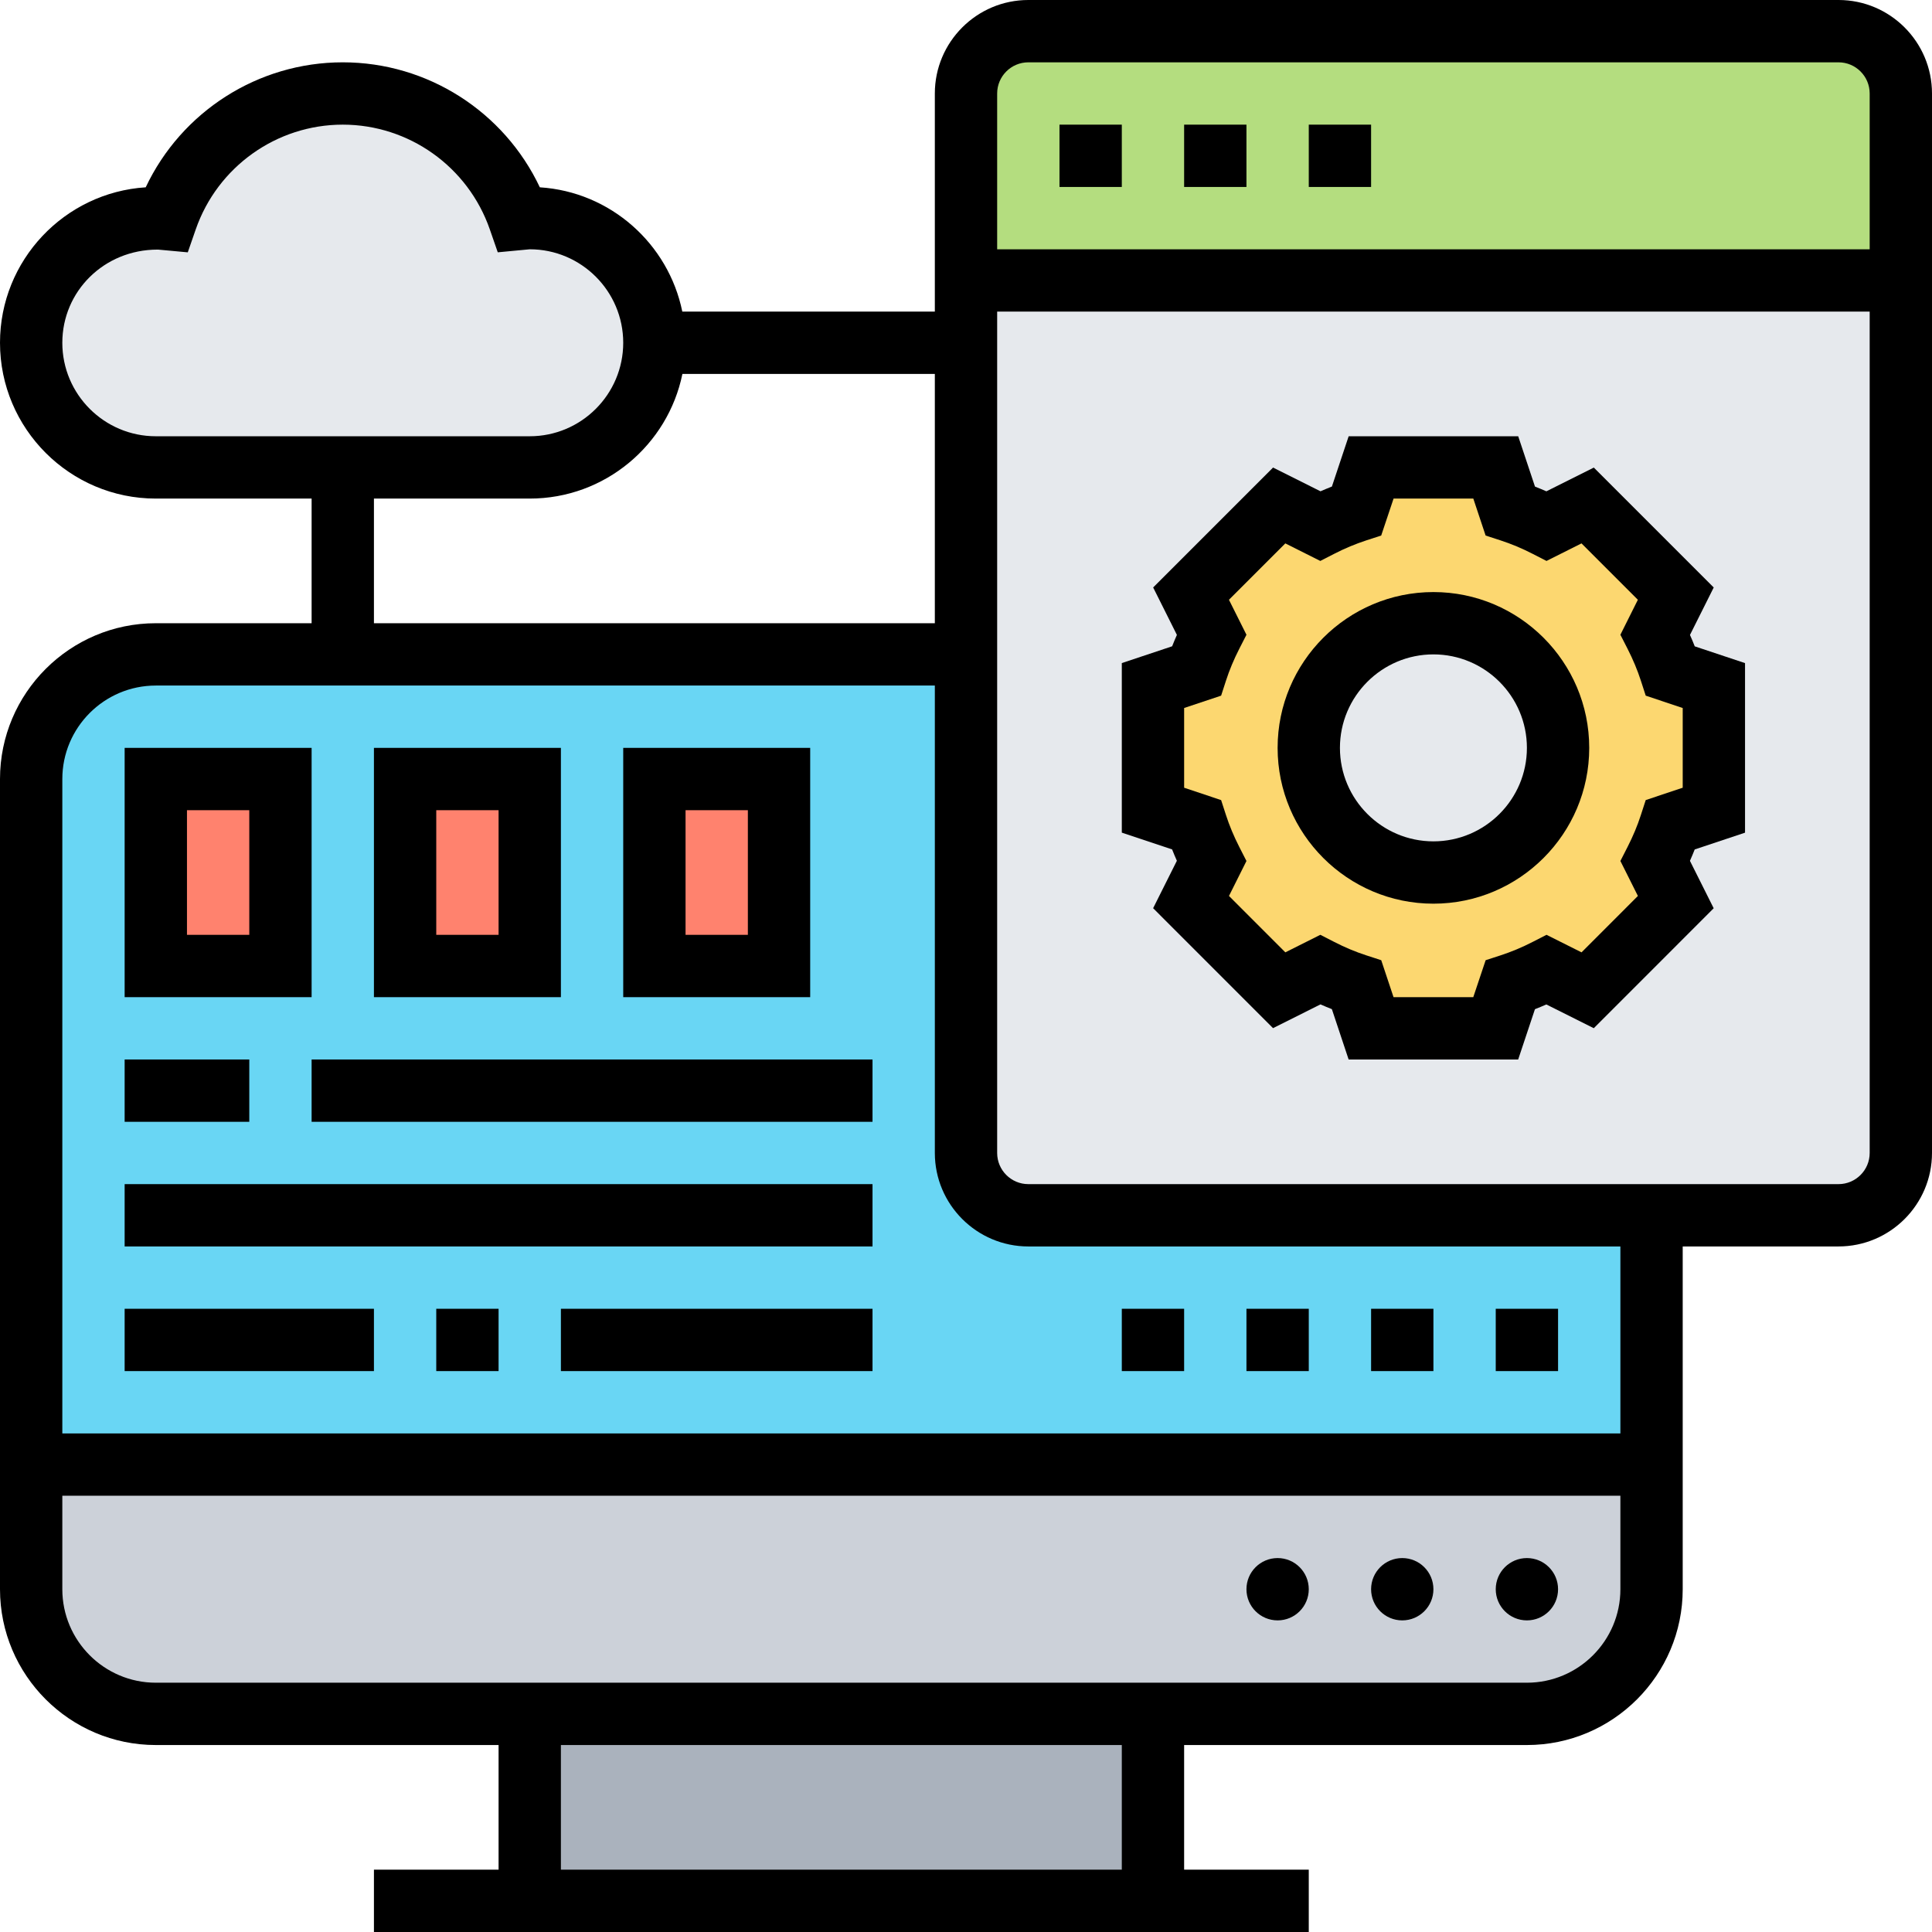 <svg id="Layer_5" enable-background="new 0 0 62 62" height="512" viewBox="0 0 62 62" width="512" xmlns="http://www.w3.org/2000/svg"><g><g><g><path d="m17 55h20v6h-20z" fill="#aab2bd"/></g><g><path d="m5 21h48v26h-52v-22c0-2.209 1.791-4 4-4z" fill="#69d6f4"/></g><g><path d="m53 47v4c0 2.21-1.79 4-4 4h-12-20-12c-2.21 0-4-1.79-4-4v-4z" fill="#ccd1d9"/></g><g><path d="m17 7c2.21 0 4 1.79 4 4s-1.79 4-4 4h-6-6c-2.21 0-4-1.79-4-4s1.79-4 4-4c.12 0 .22.02.34.03.81-2.34 3.04-4.03 5.66-4.03s4.85 1.69 5.66 4.03c.12-.01.22-.03.34-.03z" fill="#e6e9ed"/></g><g><path d="m61 9v28c0 1.1-.9 2-2 2h-6-20c-1.1 0-2-.9-2-2v-2-14-10-2z" fill="#e6e9ed"/></g><g><path d="m31 9v-6c0-1.1.9-2 2-2h26c1.1 0 2 .9 2 2v6z" fill="#b4dd7f"/></g><g><path d="m21 25h4v6h-4z" fill="#ff826e"/></g><g><path d="m13 25h4v6h-4z" fill="#ff826e"/></g><g><path d="m5 25h4v6h-4z" fill="#ff826e"/></g><g><path d="m55 22v4l-1.39.46c-.13.41-.3.8-.49 1.17l.66 1.32-2.83 2.83-1.32-.66c-.37.19-.76.36-1.17.49l-.46 1.39h-4l-.46-1.39c-.41-.13-.8-.3-1.17-.49l-1.32.66-2.83-2.83.66-1.32c-.19-.37-.36-.76-.49-1.17l-1.39-.46v-4l1.39-.46c.13-.41.3-.8.49-1.17l-.66-1.32 2.83-2.83 1.32.66c.37-.19.76-.36 1.17-.49l.46-1.39h4l.46 1.39c.41.13.8.3 1.17.49l1.32-.66 2.83 2.83-.66 1.32c.19.37.36.76.49 1.17zm-5 2c0-2.21-1.79-4-4-4s-4 1.79-4 4 1.79 4 4 4 4-1.79 4-4z" fill="#fcd770"/></g></g><g><path d="m54.233 20.376.762-1.523-3.848-3.848-1.522.762c-.122-.054-.244-.104-.366-.152l-.538-1.615h-5.441l-.538 1.614c-.122.048-.244.099-.366.152l-1.522-.762-3.848 3.848.762 1.523c-.054.121-.105.243-.153.365l-1.615.539v5.441l1.614.538c.048.122.099.244.153.365l-.762 1.522 3.848 3.849 1.522-.762c.122.054.244.104.366.152l.538 1.616h5.441l.538-1.614c.122-.048.244-.099.366-.152l1.522.762 3.848-3.849-.762-1.522c.054-.121.105-.243.153-.365l1.615-.539v-5.441l-1.614-.538c-.048-.123-.098-.245-.153-.366zm-.233 4.903-1.187.396-.156.481c-.109.338-.253.683-.427 1.023l-.23.451.562 1.122-1.809 1.81-1.123-.563-.451.231c-.336.173-.681.316-1.023.428l-.48.156-.397 1.186h-2.559l-.395-1.186-.48-.156c-.342-.111-.687-.255-1.023-.428l-.451-.231-1.123.563-1.809-1.81.561-1.122-.23-.45c-.174-.341-.318-.686-.427-1.023l-.156-.481-1.187-.397v-2.559l1.187-.396.156-.481c.109-.338.253-.683.427-1.023l.23-.45-.562-1.123 1.809-1.809 1.123.563.451-.231c.336-.173.681-.316 1.023-.428l.48-.156.397-1.186h2.559l.395 1.186.48.156c.342.111.687.255 1.023.428l.451.231 1.123-.563 1.809 1.809-.561 1.123.23.45c.174.341.318.686.427 1.023l.156.481 1.187.397z"/><path d="m46 19c-2.757 0-5 2.243-5 5s2.243 5 5 5 5-2.243 5-5-2.243-5-5-5zm0 8c-1.654 0-3-1.346-3-3s1.346-3 3-3 3 1.346 3 3-1.346 3-3 3z"/><path d="m59 0h-26c-1.654 0-3 1.346-3 3v7h-8.104c-.444-2.176-2.303-3.844-4.572-3.989-1.146-2.427-3.601-4.011-6.324-4.011s-5.178 1.584-6.324 4.011c-2.607.167-4.676 2.341-4.676 4.989 0 2.757 2.243 5 5 5h5v4h-5c-2.757 0-5 2.243-5 5v26c0 2.757 2.243 5 5 5h11v4h-4v2h30v-2h-4v-4h11c2.757 0 5-2.243 5-5v-11h5c1.654 0 3-1.346 3-3v-34c0-1.654-1.346-3-3-3zm-26 2h26c.551 0 1 .448 1 1v5h-28v-5c0-.552.449-1 1-1zm-31 9c0-1.648 1.336-2.99 3.056-2.99h.019l.951.088.255-.735c.698-2.011 2.595-3.363 4.719-3.363s4.021 1.352 4.719 3.362l.255.735 1.026-.097c1.654 0 3 1.346 3 3s-1.346 3-3 3h-12c-1.654 0-3-1.346-3-3zm10 5h5c2.414 0 4.434-1.721 4.899-4h8.101v8h-18zm24 44h-18v-4h18zm13-6h-44c-1.654 0-3-1.346-3-3v-3h50v3c0 1.654-1.346 3-3 3zm3-8h-50v-21c0-1.654 1.346-3 3-3h25v15c0 1.654 1.346 3 3 3h19zm7-8h-26c-.551 0-1-.448-1-1v-27h28v27c0 .552-.449 1-1 1z"/><path d="m42 4h2v2h-2z"/><path d="m38 4h2v2h-2z"/><path d="m34 4h2v2h-2z"/><circle cx="41" cy="51" r="1"/><circle cx="45" cy="51" r="1"/><circle cx="49" cy="51" r="1"/><path d="m10 24h-6v8h6zm-2 6h-2v-4h2z"/><path d="m18 24h-6v8h6zm-2 6h-2v-4h2z"/><path d="m26 24h-6v8h6zm-2 6h-2v-4h2z"/><path d="m4 34h4v2h-4z"/><path d="m10 34h18v2h-18z"/><path d="m4 38h24v2h-24z"/><path d="m4 42h8v2h-8z"/><path d="m14 42h2v2h-2z"/><path d="m18 42h10v2h-10z"/><path d="m44 42h2v2h-2z"/><path d="m48 42h2v2h-2z"/><path d="m36 42h2v2h-2z"/><path d="m40 42h2v2h-2z"/></g></g></svg>